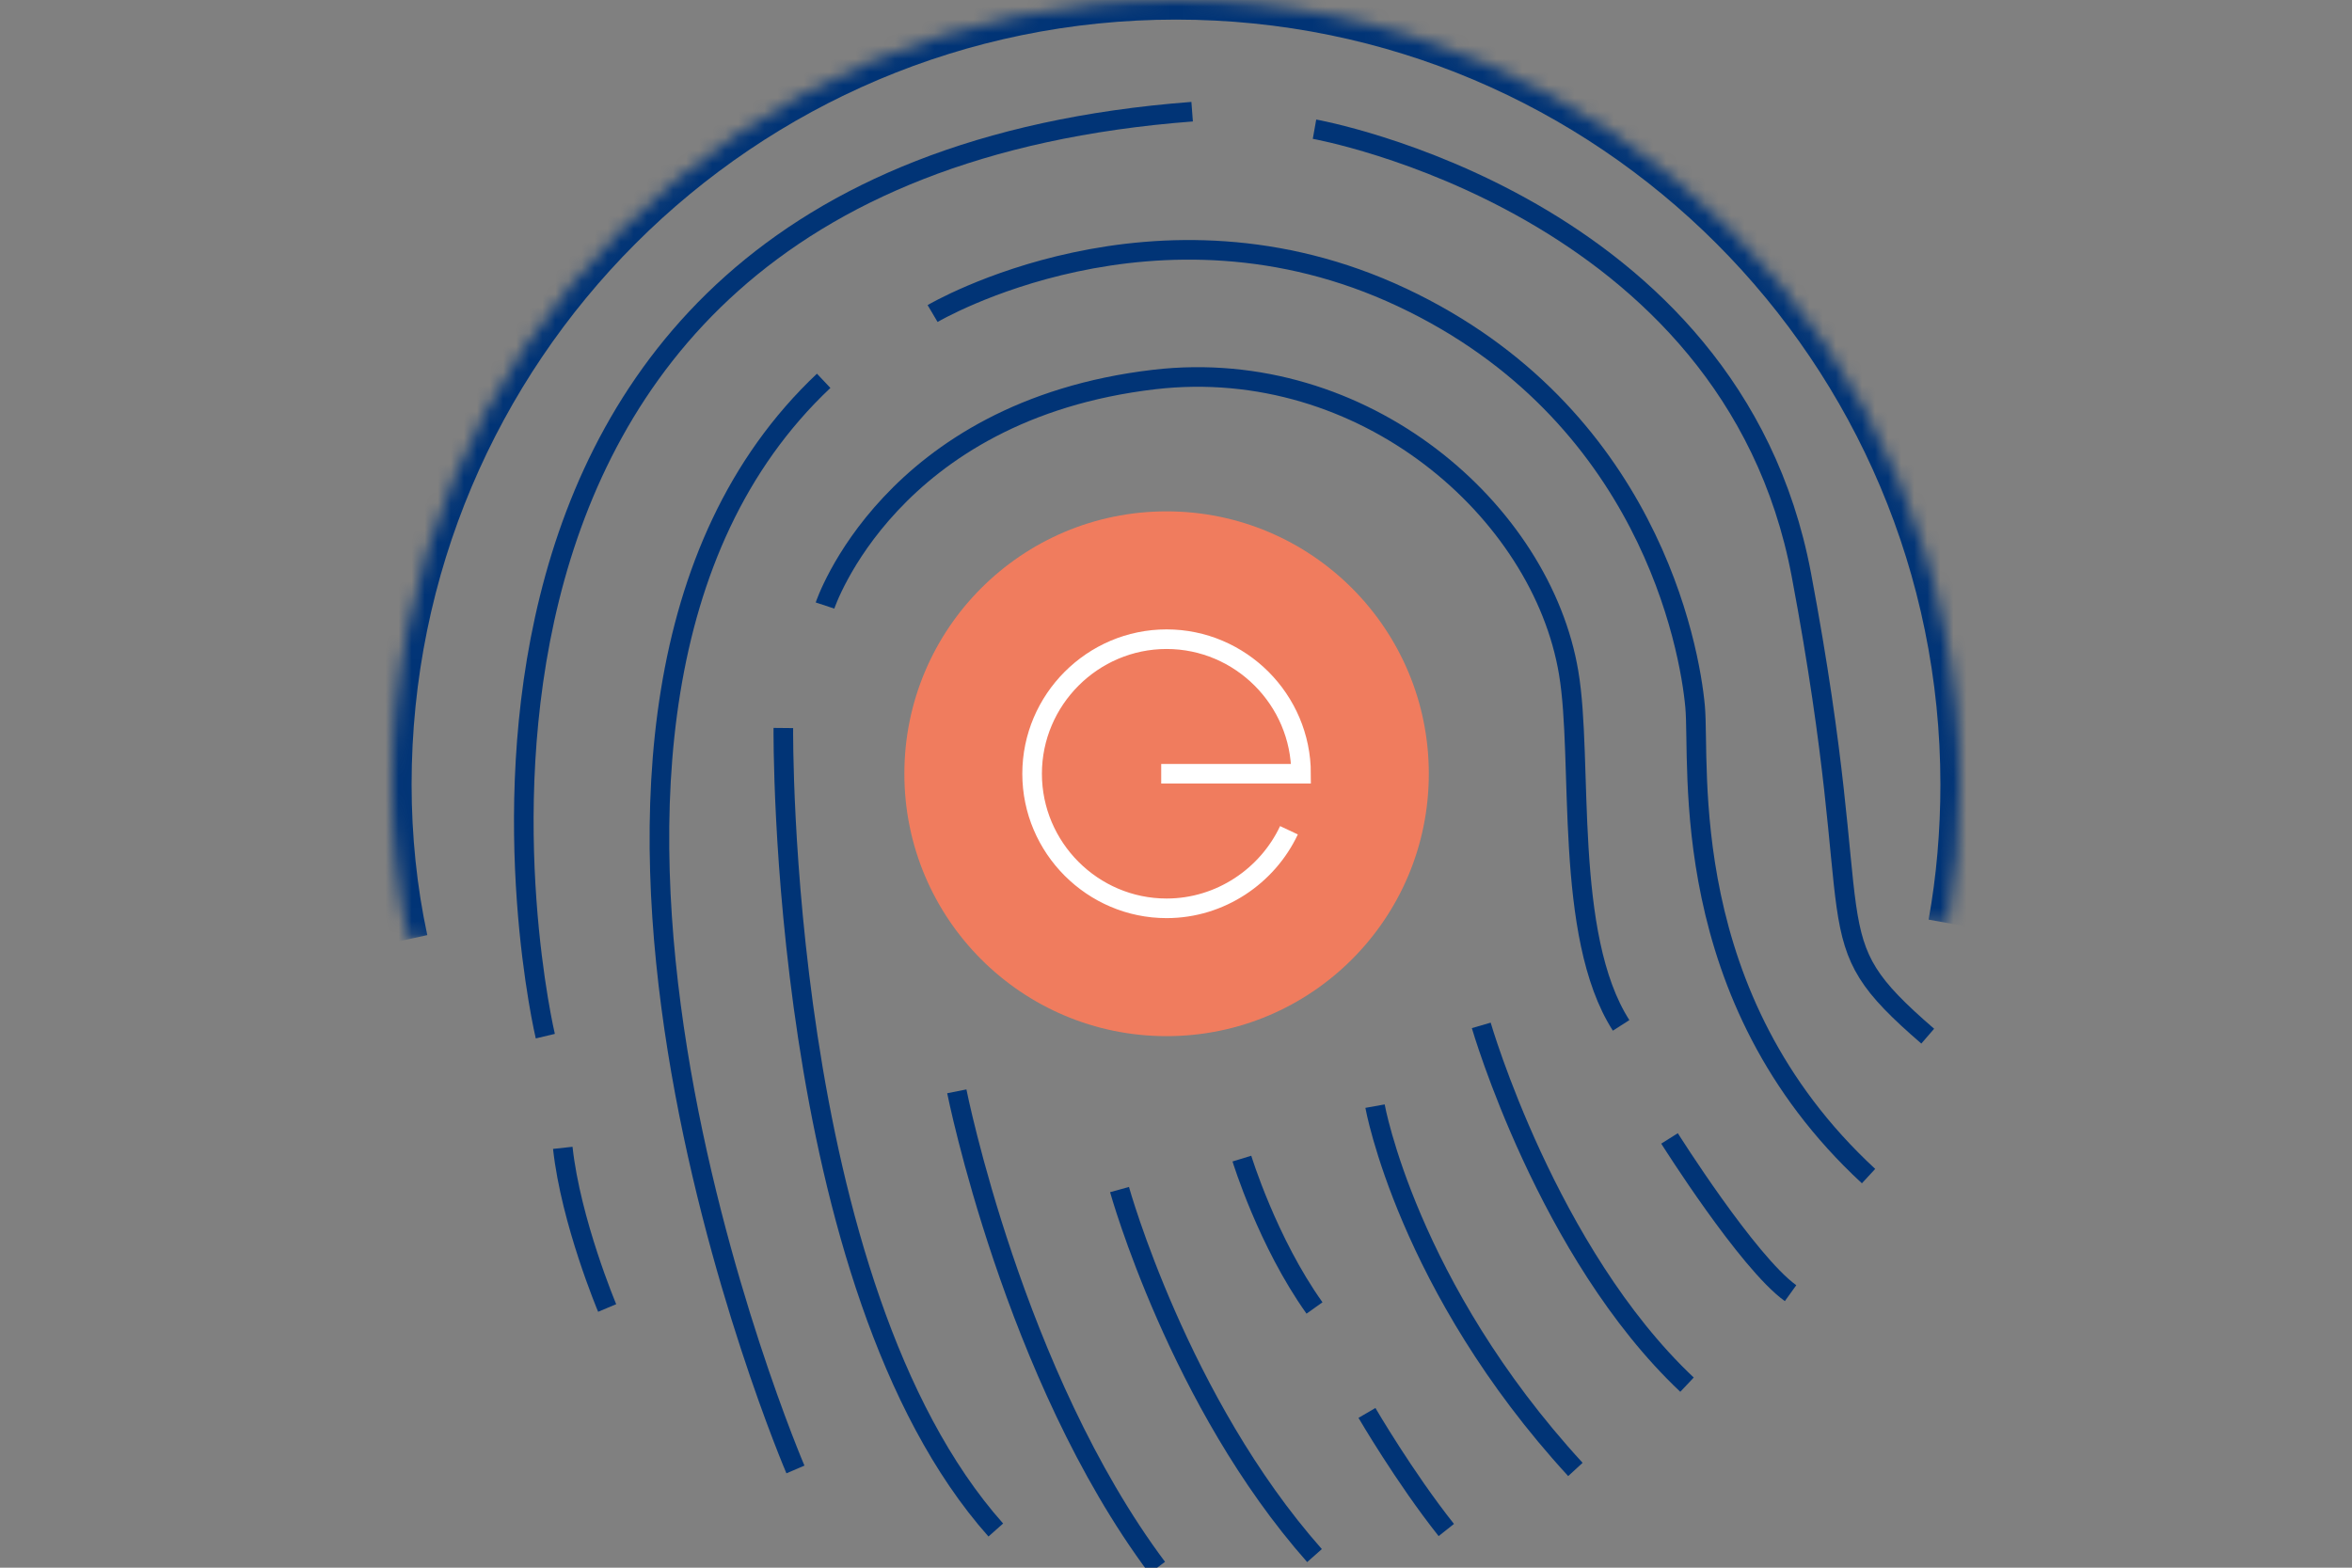 <svg width="180" height="120" viewBox="0 0 180 120" fill="none" xmlns="http://www.w3.org/2000/svg">
<rect x="0" y="0" width="180" height="120" fill="#808080" stroke="none"/>
<g clip-path="url(#clip0_2666_542)">
<path d="M89.28 79.313C100.363 79.313 109.348 70.32 109.348 59.227C109.348 48.134 100.363 39.142 89.28 39.142C78.196 39.142 69.211 48.134 69.211 59.227C69.211 70.32 78.196 79.313 89.28 79.313Z" fill="#F07C5E"/>
<mask id="path-2-inside-1_2666_542" fill="white">
<path d="M31.235 71.897C30.412 68.086 30 64.069 30 60.051C30 26.884 56.861 0 90 0C123.139 0 150 26.884 150 60.051C150 63.657 149.691 67.262 149.074 70.661"/>
</mask>
<path d="M32.701 71.58C31.902 67.879 31.5 63.968 31.5 60.051H28.5C28.5 64.169 28.922 68.293 29.769 72.214L32.701 71.58ZM31.5 60.051C31.5 27.711 57.691 1.5 90 1.5V-1.5C56.031 -1.5 28.5 26.057 28.5 60.051H31.5ZM90 1.5C122.309 1.5 148.5 27.711 148.5 60.051H151.5C151.5 26.057 123.969 -1.5 90 -1.5V1.5ZM148.5 60.051C148.5 63.573 148.198 67.088 147.598 70.393L150.55 70.929C151.184 67.435 151.5 63.74 151.5 60.051H148.5Z" fill="#013476" mask="url(#path-2-inside-1_2666_542)"/>
<path d="M46.467 100.121C46.467 100.121 43.688 93.528 43.07 87.863" stroke="#013476" stroke-width="1.5" stroke-miterlimit="10"/>
<path d="M41.733 79.313C41.733 79.313 26.089 13.493 91.235 8.549" stroke="#013476" stroke-width="1.5" stroke-miterlimit="10"/>
<path d="M100.6 9.889C100.6 9.889 132.504 15.554 137.856 43.983C143.207 72.412 138.473 71.485 147.53 79.314" stroke="#013476" stroke-width="1.5" stroke-miterlimit="10"/>
<path d="M60.875 112.481C60.875 112.481 36.072 54.593 63.036 29.15" stroke="#013476" stroke-width="1.5" stroke-miterlimit="10"/>
<path d="M71.372 24C71.372 24 88.456 13.906 107.29 22.764C126.123 31.623 129.314 49.545 129.726 54.078C130.137 58.61 128.182 76.327 143.002 90.026" stroke="#013476" stroke-width="1.5" stroke-miterlimit="10"/>
<path d="M59.949 55.726C59.949 55.726 59.537 98.369 76.209 117.116" stroke="#013476" stroke-width="1.5" stroke-miterlimit="10"/>
<path d="M63.139 46.351C63.139 46.351 68.079 31.416 88.353 29.047C104.408 27.192 117.993 39.141 120.051 51.502C121.184 58.197 119.64 71.587 124.065 78.489" stroke="#013476" stroke-width="1.5" stroke-miterlimit="10"/>
<path d="M127.77 87.142C127.77 87.142 133.739 96.618 137.033 98.987" stroke="#013476" stroke-width="1.5" stroke-miterlimit="10"/>
<path d="M113.362 78.489C113.362 78.489 118.405 95.897 129.108 105.991" stroke="#013476" stroke-width="1.5" stroke-miterlimit="10"/>
<path d="M73.225 83.537C73.225 83.537 77.547 105.271 88.559 120.001" stroke="#013476" stroke-width="1.5" stroke-miterlimit="10"/>
<path d="M85.678 91.056C85.678 91.056 90.206 107.33 100.6 119.073" stroke="#013476" stroke-width="1.5" stroke-miterlimit="10"/>
<path d="M95.043 88.686C95.043 88.686 96.998 95.073 100.6 100.12" stroke="#013476" stroke-width="1.5" stroke-miterlimit="10"/>
<path d="M104.614 108.154C104.614 108.154 107.496 113.098 110.686 117.116" stroke="#013476" stroke-width="1.5" stroke-miterlimit="10"/>
<path d="M105.232 84.67C105.232 84.67 107.702 98.472 120.566 112.481" stroke="#013476" stroke-width="1.5" stroke-miterlimit="10"/>
<path d="M98.645 63.553C96.998 67.055 93.396 69.528 89.28 69.528C83.619 69.528 78.988 64.892 78.988 59.227C78.988 53.562 83.619 48.927 89.28 48.927C94.94 48.927 99.571 53.562 99.571 59.227H88.868" stroke="white" stroke-width="1.5" stroke-miterlimit="10"/>
</g>
<defs>
<clipPath id="clip0_2666_542">
<rect width="180" height="120" fill="white"/>
</clipPath>
</defs>
</svg>
